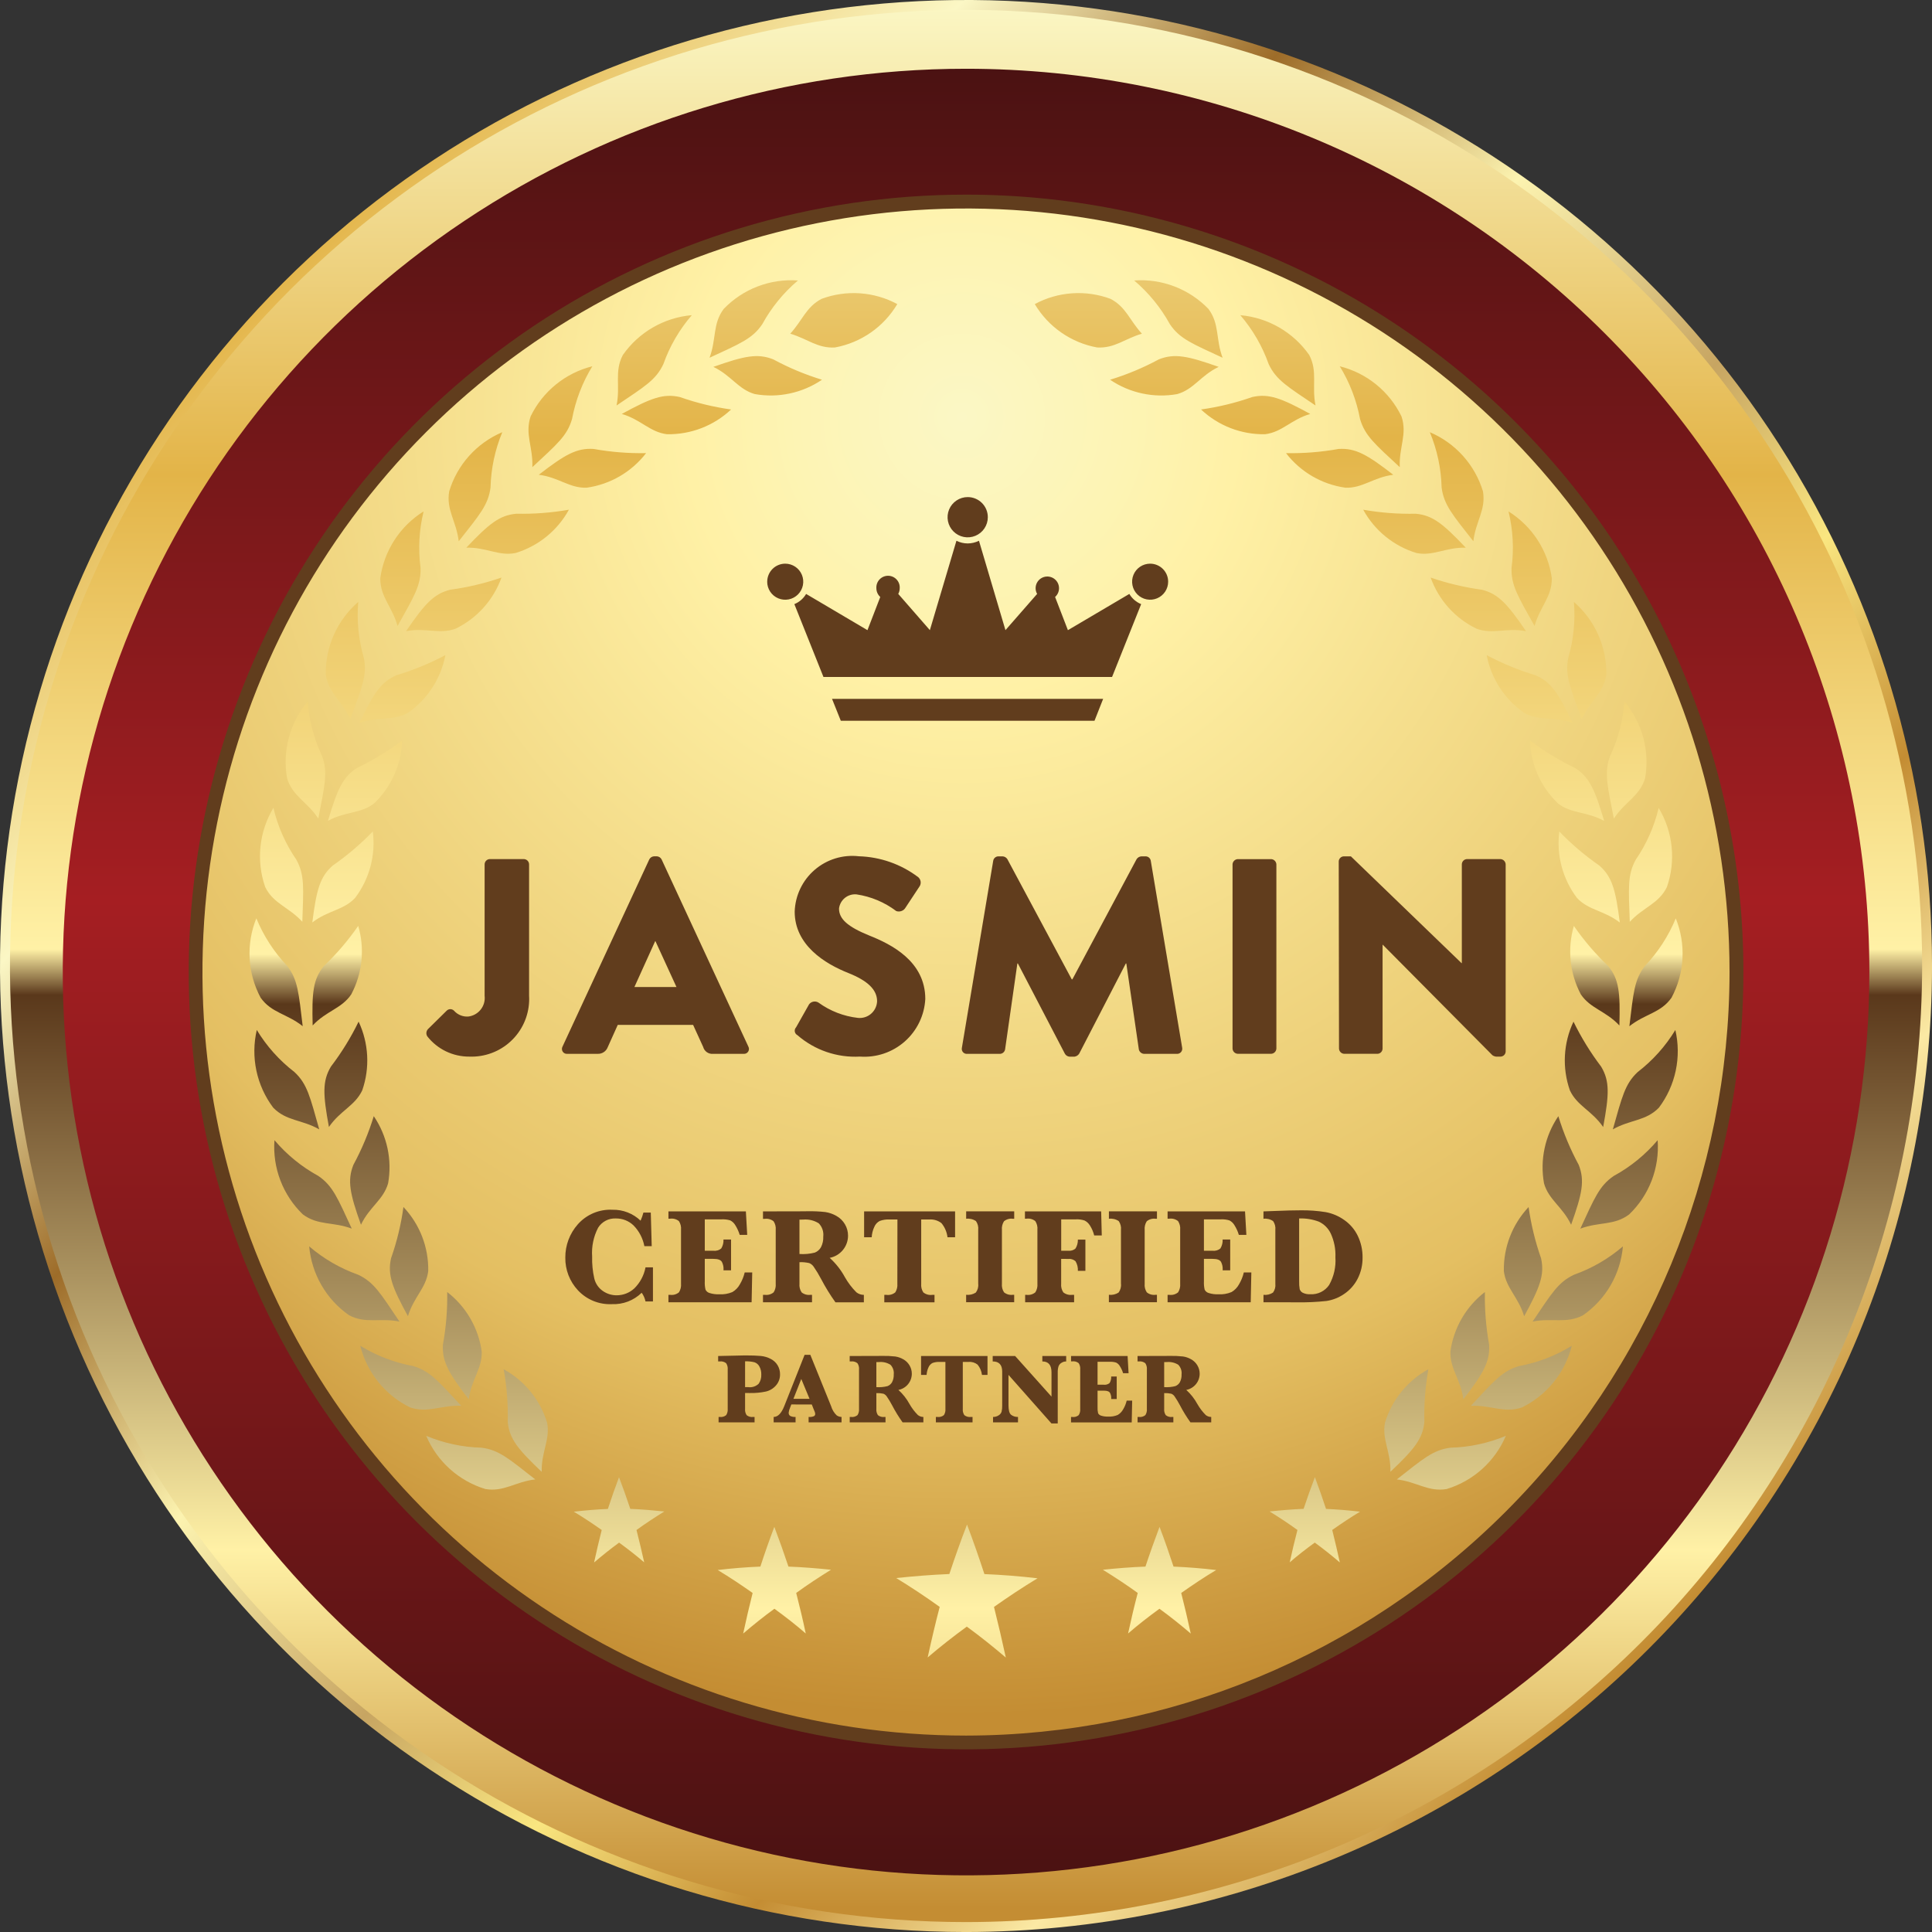 <svg width="216" height="216" viewBox="0 0 216 216" fill="none" xmlns="http://www.w3.org/2000/svg">
<rect x="0" y="0" width="216" height="216" fill="#333333" stroke="none"/>
<g clip-path="url(#clip0_1829_10397)">
<path d="M108.001 216.002C86.641 216.002 65.76 209.667 47.999 197.8C30.238 185.933 16.395 169.065 8.221 149.331C0.047 129.596 -2.092 107.881 2.075 86.93C6.243 65.98 16.529 46.736 31.633 31.632C46.737 16.528 65.981 6.241 86.931 2.074C107.882 -2.093 129.597 0.046 149.332 8.22C169.066 16.394 185.934 30.237 197.801 47.998C209.669 65.759 216.003 86.64 216.003 108C215.969 136.634 204.579 164.084 184.332 184.331C164.085 204.578 136.635 215.968 108.001 216.002Z" fill="url(#paint0_linear_1829_10397)"/>
<path d="M108.001 214.891C86.86 214.89 66.194 208.62 48.616 196.874C31.039 185.128 17.339 168.433 9.249 148.901C1.16 129.369 -0.956 107.877 3.169 87.142C7.294 66.407 17.475 47.362 32.424 32.413C47.373 17.465 66.42 7.285 87.155 3.161C107.89 -0.963 129.382 1.154 148.914 9.245C168.445 17.336 185.139 31.037 196.884 48.615C208.629 66.194 214.898 86.86 214.897 108.001C214.865 136.341 203.592 163.511 183.552 183.55C163.512 203.589 136.341 214.86 108.001 214.891Z" fill="url(#paint1_linear_1829_10397)"/>
<path d="M208.997 108.677C208.997 128.65 203.074 148.176 191.977 164.783C180.881 181.391 165.109 194.336 146.655 201.98C128.202 209.624 107.897 211.624 88.306 207.728C68.716 203.832 50.722 194.214 36.598 180.091C22.474 165.967 12.855 147.973 8.957 128.383C5.06 108.794 7.059 88.488 14.702 70.034C22.345 51.581 35.288 35.807 51.895 24.71C68.502 13.612 88.027 7.688 108.001 7.687C134.786 7.687 160.474 18.326 179.414 37.265C198.354 56.205 208.995 81.892 208.997 108.677Z" fill="url(#paint2_linear_1829_10397)"/>
<path d="M194.916 108.676C194.915 125.864 189.817 142.666 180.266 156.957C170.716 171.249 157.143 182.387 141.263 188.964C125.382 195.541 107.908 197.262 91.05 193.908C74.192 190.554 58.707 182.277 46.553 170.123C34.399 157.969 26.122 142.484 22.769 125.626C19.415 108.767 21.136 91.293 27.713 75.413C34.29 59.533 45.429 45.96 59.72 36.41C74.011 26.86 90.813 21.762 108.002 21.761C119.416 21.76 130.718 24.008 141.263 28.375C151.809 32.743 161.391 39.145 169.461 47.216C177.532 55.287 183.934 64.869 188.302 75.414C192.669 85.959 194.917 97.262 194.916 108.676Z" fill="#613D1D"/>
<path d="M108.001 194.041C91.118 194.042 74.613 189.035 60.574 179.655C46.536 170.276 35.594 156.943 29.133 141.345C22.671 125.746 20.981 108.582 24.275 92.022C27.569 75.463 35.699 60.252 47.638 48.314C59.576 36.375 74.787 28.245 91.347 24.951C107.906 21.657 125.07 23.348 140.669 29.81C156.267 36.271 169.599 47.213 178.979 61.252C188.359 75.29 193.365 91.795 193.365 108.679C193.339 131.311 184.336 153.008 168.333 169.011C152.33 185.014 130.633 194.015 108.001 194.041Z" fill="url(#paint3_radial_1829_10397)"/>
<path d="M61.166 159.049C61.535 160.933 60.507 162.317 60.562 164.551C57.891 162.014 56.946 160.861 56.767 158.971C56.812 157 56.66 155.03 56.313 153.089C58.648 154.364 60.39 156.504 61.166 159.049ZM54.264 166.475C56.334 166.827 57.61 165.657 59.844 165.4C56.886 163.086 55.784 162.094 53.827 161.853C51.705 161.796 49.611 161.347 47.653 160.527C48.253 161.942 49.156 163.208 50.298 164.235C51.44 165.263 52.794 166.027 54.264 166.475ZM49.998 144.451C50.033 146.42 49.873 148.389 49.519 150.327C49.408 152.223 50.157 153.522 52.409 156.447C52.694 154.228 53.923 153.027 53.856 151.102C53.489 148.465 52.104 146.078 49.998 144.451ZM45.876 157.36C47.876 158.029 49.31 157.069 51.566 157.167C49 154.423 48.069 153.268 46.175 152.725C44.087 152.34 42.088 151.571 40.279 150.458C40.65 151.948 41.344 153.339 42.311 154.531C43.278 155.724 44.495 156.691 45.876 157.362V157.36ZM45.106 134.946C44.839 136.898 44.374 138.818 43.72 140.676C43.307 142.532 43.842 143.923 45.61 147.156C46.24 145.014 47.644 144.019 47.877 142.109C47.927 139.451 46.932 136.879 45.106 134.946ZM39.02 147.044C40.887 148.034 42.453 147.306 44.663 147.754C42.562 144.64 41.824 143.344 40.031 142.512C38.031 141.801 36.18 140.728 34.568 139.348C34.704 140.877 35.173 142.359 35.942 143.689C36.711 145.018 37.761 146.164 39.02 147.044ZM41.789 124.789C41.211 126.674 40.448 128.496 39.51 130.23C38.808 131.995 39.119 133.461 40.356 136.926C41.315 134.915 42.859 134.151 43.391 132.299C43.857 129.682 43.282 126.987 41.789 124.789ZM33.862 135.774C35.555 137.034 37.216 136.575 39.328 137.361C37.745 133.956 37.216 132.573 35.579 131.465C33.717 130.446 32.058 129.093 30.685 127.474C30.573 129.005 30.8 130.543 31.349 131.977C31.898 133.412 32.756 134.708 33.862 135.774ZM40.093 114.22C39.23 115.995 38.192 117.679 36.996 119.248C36.027 120.875 36.107 122.37 36.774 125.999C38.041 124.152 39.681 123.641 40.5 121.901C41.372 119.386 41.226 116.629 40.093 114.22ZM30.547 123.84C32.016 125.352 33.74 125.151 35.691 126.263C34.666 122.657 34.367 121.197 32.915 119.852C31.235 118.559 29.809 116.966 28.709 115.153C28.362 116.648 28.347 118.2 28.665 119.701C28.982 121.202 29.625 122.615 30.547 123.84ZM40.05 103.514C38.928 105.136 37.643 106.639 36.216 108C35.002 109.463 34.859 110.96 34.956 114.647C36.486 113.012 38.196 112.767 39.271 111.168C40.518 108.816 40.798 106.07 40.05 103.514ZM29.138 111.541C30.353 113.26 32.084 113.326 33.842 114.73C33.392 111.012 33.307 109.522 32.092 107.97C30.63 106.43 29.466 104.633 28.659 102.668C28.083 104.092 27.827 105.625 27.91 107.158C27.993 108.692 28.413 110.188 29.139 111.541H29.138ZM41.679 92.956C40.312 94.372 38.809 95.651 37.194 96.775C35.77 98.031 35.381 99.475 34.917 103.132C36.676 101.768 38.4 101.787 39.711 100.377C41.311 98.255 42.019 95.592 41.681 92.956H41.679ZM29.646 99.166C30.578 101.056 32.278 101.394 33.8 103.053C33.923 99.304 34.085 97.82 33.122 96.096C31.919 94.346 31.053 92.387 30.567 90.32C29.775 91.638 29.282 93.113 29.123 94.642C28.964 96.171 29.143 97.716 29.648 99.168L29.646 99.166ZM44.959 82.785C43.387 83.969 41.702 84.994 39.928 85.846C38.322 86.869 37.714 88.236 36.664 91.772C38.627 90.697 40.329 90.994 41.843 89.805C43.758 87.96 44.877 85.442 44.961 82.784L44.959 82.785ZM32.095 87.016C32.714 89.031 34.341 89.626 35.584 91.506C36.298 87.826 36.685 86.388 36.014 84.535C35.105 82.617 34.557 80.548 34.4 78.432C33.411 79.607 32.691 80.986 32.294 82.469C31.896 83.953 31.828 85.506 32.097 87.019L32.095 87.016ZM49.79 73.245C48.05 74.168 46.225 74.919 44.34 75.488C42.592 76.241 41.78 77.496 40.193 80.82C42.295 80.067 43.93 80.628 45.61 79.696C47.796 78.178 49.298 75.862 49.792 73.246L49.79 73.245ZM36.42 75.412C36.724 77.499 38.229 78.347 39.166 80.4C40.455 76.869 41.065 75.515 40.684 73.578C40.086 71.543 39.871 69.413 40.05 67.299C38.889 68.303 37.962 69.551 37.335 70.953C36.708 72.355 36.396 73.877 36.422 75.412L36.42 75.412ZM56.065 64.573C54.201 65.214 52.278 65.67 50.325 65.934C48.477 66.404 47.486 67.523 45.398 70.562C47.593 70.145 49.117 70.949 50.929 70.292C53.325 69.133 55.169 67.079 56.065 64.573ZM42.516 64.636C42.492 66.739 43.849 67.817 44.447 69.984C46.276 66.704 47.079 65.46 47.016 63.485C46.738 61.379 46.854 59.24 47.358 57.177C46.054 57.99 44.945 59.079 44.108 60.368C43.271 61.657 42.728 63.114 42.516 64.636ZM63.605 56.986C61.663 57.325 59.693 57.476 57.722 57.436C55.832 57.61 54.669 58.561 52.135 61.231C54.37 61.169 55.747 62.2 57.635 61.829C60.182 61.057 62.325 59.319 63.605 56.986ZM50.22 54.935C49.86 57.014 51.03 58.282 51.285 60.515C53.605 57.565 54.594 56.457 54.842 54.495C54.897 52.373 55.343 50.28 56.156 48.319C54.742 48.919 53.477 49.822 52.451 50.965C51.425 52.109 50.663 53.464 50.22 54.935ZM72.237 50.661C70.266 50.697 68.297 50.54 66.357 50.192C64.46 50.075 63.159 50.822 60.237 53.079C62.457 53.356 63.665 54.593 65.586 54.526C68.222 54.158 70.609 52.77 72.233 50.661H72.237ZM59.325 46.55C58.654 48.546 59.61 49.98 59.517 52.229C62.258 49.676 63.412 48.733 63.956 46.84C64.347 44.755 65.115 42.758 66.224 40.949C64.734 41.322 63.344 42.016 62.153 42.984C60.961 43.952 59.995 45.169 59.325 46.55ZM81.735 45.781C79.784 45.509 77.866 45.043 76.007 44.389C74.149 43.969 72.758 44.513 69.517 46.279C71.668 46.909 72.659 48.316 74.569 48.546C77.228 48.596 79.801 47.603 81.738 45.781H81.735ZM69.635 39.689C68.656 41.552 69.38 43.123 68.933 45.331C72.047 43.227 73.335 42.492 74.167 40.703C74.878 38.699 75.956 36.845 77.345 35.236C75.812 35.369 74.328 35.837 72.996 36.607C71.664 37.376 70.517 38.428 69.635 39.689ZM91.898 42.454C90.014 41.879 88.192 41.117 86.459 40.18C84.691 39.48 83.229 39.79 79.753 41.017C81.77 41.978 82.534 43.529 84.385 44.057C87.002 44.524 89.699 43.949 91.898 42.455V42.454ZM80.911 34.538C79.651 36.223 80.111 37.885 79.328 39.997C82.732 38.414 84.117 37.885 85.224 36.244C86.242 34.384 87.594 32.728 89.212 31.358C87.679 31.246 86.141 31.473 84.707 32.023C83.272 32.572 81.976 33.431 80.911 34.538ZM100.32 33.998C99.032 33.304 97.611 32.893 96.15 32.792C94.691 32.691 93.226 32.902 91.854 33.412C90.123 34.316 89.7 35.842 88.349 37.307C90.26 37.865 91.404 38.967 93.355 38.847C94.794 38.582 96.16 38.012 97.361 37.176C98.562 36.34 99.57 35.256 100.318 33.998H100.32Z" fill="url(#paint4_linear_1829_10397)"/>
<path d="M159.696 153.085C159.348 155.026 159.198 156.997 159.246 158.968C159.066 160.858 158.124 162.015 155.449 164.548C155.51 162.313 154.476 160.93 154.846 159.045C155.621 156.501 157.362 154.361 159.696 153.085ZM168.356 160.528C166.395 161.347 164.3 161.797 162.175 161.854C160.225 162.094 159.115 163.087 156.164 165.401C158.394 165.657 159.674 166.827 161.744 166.475C163.213 166.026 164.567 165.261 165.709 164.234C166.851 163.207 167.755 161.942 168.356 160.528ZM162.158 151.101C162.087 153.022 163.317 154.228 163.605 156.447C165.855 153.524 166.6 152.226 166.485 150.327C166.137 148.388 165.978 146.42 166.013 144.45C163.905 146.076 162.521 148.465 162.158 151.101ZM175.727 150.461C173.921 151.574 171.925 152.343 169.839 152.728C167.949 153.268 167.007 154.425 164.444 157.169C166.694 157.071 168.134 158.031 170.132 157.363C171.512 156.691 172.729 155.725 173.695 154.533C174.662 153.34 175.355 151.95 175.727 150.461ZM168.132 142.112C168.367 144.022 169.766 145.017 170.402 147.159C172.163 143.924 172.706 142.532 172.292 140.679C171.641 138.82 171.174 136.901 170.898 134.95C169.076 136.884 168.083 139.454 168.132 142.111V142.112ZM181.443 139.348C179.833 140.73 177.983 141.802 175.985 142.513C174.192 143.348 173.45 144.641 171.345 147.754C173.558 147.304 175.125 148.032 176.988 147.045C178.25 146.167 179.303 145.023 180.073 143.693C180.843 142.363 181.31 140.879 181.443 139.348ZM172.622 132.301C173.15 134.153 174.7 134.917 175.653 136.928C176.888 133.463 177.198 131.998 176.502 130.233C175.565 128.499 174.802 126.677 174.224 124.792C172.728 126.989 172.153 129.685 172.622 132.301ZM185.326 127.477C183.953 129.098 182.292 130.452 180.427 131.469C178.794 132.576 178.263 133.96 176.681 137.365C178.794 136.579 180.455 137.04 182.139 135.777C183.248 134.713 184.109 133.417 184.66 131.982C185.211 130.546 185.438 129.007 185.326 127.474V127.477ZM175.516 121.906C176.326 123.647 177.968 124.156 179.236 126.004C179.907 122.373 179.981 120.878 179.012 119.254C177.819 117.682 176.783 115.998 175.918 114.225C174.781 116.632 174.636 119.39 175.514 121.903L175.516 121.906ZM187.306 115.156C186.205 116.969 184.778 118.562 183.096 119.855C181.656 121.199 181.344 122.659 180.316 126.266C182.275 125.153 183.99 125.355 185.466 123.843C186.389 122.616 187.032 121.202 187.349 119.701C187.667 118.199 187.652 116.646 187.304 115.15L187.306 115.156ZM176.739 111.171C177.819 112.769 179.522 113.015 181.051 114.649C181.153 110.959 181.005 109.465 179.796 108.003C178.367 106.644 177.081 105.142 175.959 103.521C175.215 106.073 175.494 108.815 176.737 111.165L176.739 111.171ZM187.352 102.675C186.545 104.638 185.382 106.435 183.921 107.976C182.701 109.528 182.62 111.018 182.166 114.736C183.932 113.332 185.663 113.266 186.875 111.547C187.601 110.193 188.019 108.695 188.102 107.161C188.184 105.627 187.927 104.093 187.35 102.669L187.352 102.675ZM176.3 100.383C177.614 101.793 179.33 101.774 181.096 103.138C180.63 99.485 180.243 98.037 178.82 96.781C177.202 95.658 175.699 94.379 174.331 92.962C173.995 95.596 174.701 98.256 176.298 100.378L176.3 100.383ZM185.439 90.329C184.951 92.395 184.086 94.353 182.886 96.104C181.927 97.829 182.085 99.313 182.211 103.062C183.736 101.403 185.434 101.064 186.362 99.174C186.867 97.722 187.046 96.175 186.886 94.646C186.726 93.116 186.231 91.641 185.437 90.324L185.439 90.329ZM174.17 89.811C175.683 91.001 177.386 90.703 179.347 91.778C178.296 88.242 177.691 86.875 176.082 85.852C174.309 85 172.625 83.975 171.054 82.791C171.133 85.447 172.251 87.965 174.168 89.805L174.17 89.811ZM181.614 78.442C181.453 80.558 180.906 82.626 179.998 84.545C179.327 86.398 179.712 87.835 180.429 91.515C181.667 89.639 183.294 89.041 183.921 87.025C184.188 85.512 184.12 83.958 183.721 82.474C183.322 80.99 182.602 79.612 181.612 78.436L181.614 78.442ZM170.4 79.702C172.082 80.634 173.715 80.073 175.813 80.826C174.233 77.502 173.415 76.248 171.666 75.494C169.781 74.924 167.955 74.173 166.215 73.251C166.713 75.864 168.215 78.178 170.398 79.697L170.4 79.702ZM175.967 67.304C176.141 69.419 175.924 71.548 175.327 73.584C174.948 75.521 175.558 76.875 176.844 80.406C177.78 78.353 179.288 77.505 179.589 75.418C179.614 73.882 179.303 72.359 178.677 70.957C178.051 69.554 177.125 68.306 175.965 67.3L175.967 67.304ZM165.086 70.294C166.893 70.954 168.416 70.15 170.614 70.564C168.53 67.525 167.533 66.406 165.687 65.936C163.734 65.671 161.813 65.215 159.949 64.574C160.842 67.081 162.687 69.135 165.084 70.29L165.086 70.294ZM168.655 57.182C169.157 59.246 169.273 61.384 168.995 63.49C168.928 65.47 169.74 66.709 171.568 69.989C172.165 67.823 173.52 66.744 173.495 64.641C173.284 63.118 172.74 61.661 171.904 60.371C171.067 59.082 169.957 57.992 168.653 57.178L168.655 57.182ZM158.369 61.83C160.259 62.201 161.643 61.17 163.876 61.233C161.334 58.562 160.186 57.612 158.289 57.437C156.319 57.477 154.35 57.327 152.409 56.987C153.686 59.318 155.826 61.057 158.369 61.83ZM159.856 48.317C160.673 50.277 161.12 52.37 161.174 54.492C161.423 56.455 162.41 57.563 164.723 60.513C164.979 58.281 166.15 57.012 165.797 54.932C165.351 53.463 164.588 52.108 163.561 50.966C162.535 49.823 161.27 48.92 159.856 48.319V48.317ZM150.427 54.528C152.35 54.595 153.556 53.358 155.771 53.08C152.853 50.824 151.555 50.077 149.658 50.194C147.718 50.541 145.748 50.699 143.778 50.663C145.403 52.771 147.791 54.159 150.427 54.527V54.528ZM149.787 40.95C150.896 42.758 151.664 44.755 152.054 46.84C152.602 48.73 153.752 49.676 156.496 52.229C156.398 49.979 157.357 48.546 156.686 46.55C156.016 45.169 155.05 43.951 153.858 42.984C152.667 42.016 151.277 41.322 149.787 40.95ZM141.438 48.546C143.35 48.316 144.341 46.906 146.485 46.279C143.252 44.513 141.852 43.969 140 44.389C138.143 45.042 136.225 45.508 134.276 45.78C136.21 47.602 138.781 48.595 141.438 48.547V48.546ZM138.669 35.237C140.053 36.848 141.128 38.701 141.838 40.703C142.675 42.493 143.962 43.228 147.076 45.332C146.632 43.123 147.346 41.552 146.374 39.69C145.493 38.43 144.346 37.379 143.015 36.61C141.684 35.84 140.2 35.372 138.669 35.238V35.237ZM131.625 44.057C133.476 43.529 134.235 41.978 136.251 41.017C132.779 39.79 131.317 39.48 129.556 40.179C127.821 41.117 125.996 41.879 124.109 42.454C126.309 43.949 129.006 44.525 131.625 44.059V44.057ZM126.8 31.357C128.418 32.728 129.772 34.384 130.793 36.243C131.894 37.884 133.283 38.413 136.689 39.996C135.899 37.884 136.367 36.222 135.105 34.537C134.038 33.431 132.742 32.574 131.306 32.024C129.871 31.475 128.333 31.248 126.8 31.358V31.357ZM122.66 38.846C124.61 38.965 125.754 37.864 127.667 37.306C126.309 35.842 125.895 34.315 124.157 33.411C122.785 32.901 121.32 32.69 119.859 32.791C118.399 32.892 116.977 33.303 115.689 33.997C116.437 35.256 117.446 36.34 118.648 37.176C119.85 38.013 121.217 38.583 122.657 38.847L122.66 38.846Z" fill="url(#paint5_linear_1829_10397)"/>
<path d="M106.139 175.978C104.153 176.059 102.171 176.22 100.199 176.428C101.889 177.463 103.504 178.534 105.059 179.653C104.57 181.525 104.126 183.423 103.713 185.306C105.112 184.108 106.57 182.966 108.091 181.857C109.608 182.962 111.061 184.132 112.453 185.317C112.045 183.439 111.604 181.552 111.129 179.656C112.688 178.556 114.312 177.473 115.997 176.455C114.024 176.223 112.044 176.066 110.057 175.984C109.454 174.136 108.804 172.273 108.113 170.445C107.406 172.289 106.755 174.117 106.139 175.978ZM128.062 175.146C126.476 175.206 124.884 175.337 123.301 175.498C124.651 176.338 125.948 177.184 127.199 178.093C126.808 179.59 126.447 181.116 126.119 182.629C127.233 181.661 128.408 180.749 129.629 179.86C130.846 180.745 132.016 181.683 133.129 182.635C132.799 181.121 132.447 179.609 132.061 178.095C133.316 177.214 134.617 176.338 135.972 175.53C134.387 175.342 132.797 175.214 131.202 175.146C130.715 173.662 130.197 172.176 129.638 170.704C129.087 172.186 128.556 173.651 128.062 175.146ZM145.745 168.691C144.478 168.74 143.203 168.851 141.941 168.983C143.021 169.649 144.06 170.327 145.055 171.053C144.745 172.245 144.454 173.467 144.192 174.671C145.081 173.898 146.024 173.172 146.994 172.463C147.968 173.172 148.902 173.92 149.795 174.684C149.531 173.473 149.248 172.269 148.945 171.053C149.941 170.349 150.983 169.653 152.055 169.006C150.8 168.859 149.528 168.75 148.251 168.698C147.863 167.519 147.451 166.324 147.007 165.149C146.559 166.331 146.14 167.498 145.745 168.691ZM86.571 170.704C86.016 172.172 85.491 173.662 85.01 175.146C83.415 175.212 81.825 175.34 80.24 175.53C81.59 176.34 82.894 177.214 84.145 178.095C83.762 179.609 83.415 181.121 83.087 182.635C84.198 181.683 85.365 180.745 86.581 179.86C87.803 180.749 88.975 181.66 90.086 182.629C89.765 181.116 89.401 179.59 89.017 178.093C90.261 177.184 91.561 176.338 92.908 175.498C91.327 175.337 89.737 175.206 88.149 175.146C87.653 173.651 87.13 172.186 86.571 170.704ZM69.206 165.151C68.761 166.327 68.349 167.522 67.961 168.701C66.688 168.752 65.412 168.862 64.153 169.009C65.233 169.656 66.274 170.352 67.272 171.055C66.965 172.272 66.681 173.475 66.419 174.687C67.314 173.923 68.248 173.175 69.218 172.466C70.189 173.175 71.129 173.906 72.022 174.673C71.752 173.47 71.47 172.248 71.161 171.055C72.157 170.335 73.192 169.653 74.273 168.985C73.013 168.854 71.738 168.742 70.468 168.694C70.073 167.498 69.65 166.331 69.206 165.151Z" fill="url(#paint6_linear_1829_10397)"/>
<path d="M47.822 115.081L49.937 112.998C50.043 112.89 50.187 112.828 50.339 112.825C50.491 112.823 50.637 112.881 50.746 112.986L50.759 112.998C50.956 113.219 51.2 113.394 51.474 113.507C51.748 113.62 52.044 113.67 52.34 113.652C52.891 113.59 53.394 113.311 53.739 112.878C54.085 112.445 54.244 111.892 54.182 111.342L54.181 111.289V96.638C54.181 96.482 54.243 96.332 54.354 96.222C54.464 96.111 54.613 96.048 54.77 96.047H58.55C58.628 96.046 58.705 96.06 58.778 96.09C58.85 96.118 58.916 96.162 58.972 96.216C59.028 96.271 59.073 96.336 59.104 96.407C59.134 96.479 59.151 96.556 59.152 96.635V111.318C59.251 113.023 58.669 114.698 57.534 115.974C56.399 117.251 54.803 118.024 53.098 118.123C52.89 118.135 52.681 118.138 52.474 118.13C51.568 118.137 50.673 117.935 49.857 117.542C49.042 117.148 48.327 116.573 47.769 115.86C47.695 115.741 47.661 115.601 47.671 115.461C47.681 115.321 47.735 115.188 47.826 115.081H47.822ZM62.89 117.011L72.593 96.078C72.644 95.98 72.72 95.896 72.813 95.836C72.907 95.776 73.014 95.742 73.125 95.736H73.433C73.544 95.742 73.652 95.776 73.745 95.836C73.838 95.896 73.914 95.98 73.965 96.078L83.668 117.011C83.716 117.098 83.739 117.197 83.735 117.296C83.731 117.396 83.7 117.492 83.645 117.576C83.591 117.659 83.514 117.726 83.425 117.769C83.335 117.812 83.235 117.83 83.136 117.821H79.705C79.461 117.84 79.218 117.772 79.019 117.63C78.819 117.488 78.676 117.281 78.614 117.044L77.491 114.585H69.065L67.946 117.074C67.861 117.3 67.707 117.494 67.506 117.628C67.305 117.761 67.067 117.829 66.826 117.82H63.423C63.324 117.83 63.224 117.812 63.134 117.769C63.044 117.726 62.967 117.659 62.913 117.576C62.858 117.492 62.827 117.396 62.823 117.296C62.819 117.196 62.842 117.097 62.89 117.01V117.011ZM75.631 110.351L73.278 105.221H73.25L70.927 110.351H75.631ZM89.001 114.86L90.458 112.279C90.578 112.123 90.753 112.017 90.947 111.983C91.141 111.948 91.341 111.987 91.508 112.092C92.806 113.033 94.325 113.622 95.918 113.802C96.431 113.855 96.944 113.702 97.344 113.376C97.744 113.05 97.998 112.579 98.051 112.066L98.06 111.935C98.06 110.629 96.968 109.634 94.868 108.793C92.194 107.736 88.847 105.653 88.847 101.92C88.876 101.031 89.089 100.157 89.472 99.354C89.856 98.551 90.401 97.836 91.075 97.255C91.749 96.673 92.536 96.237 93.386 95.975C94.237 95.713 95.132 95.63 96.016 95.732C98.417 95.8 100.737 96.616 102.653 98.065C102.794 98.184 102.889 98.349 102.922 98.53C102.954 98.712 102.923 98.899 102.833 99.06L101.251 101.455C101.152 101.635 100.992 101.774 100.8 101.848C100.608 101.922 100.396 101.926 100.201 101.858C98.901 100.875 97.376 100.233 95.763 99.993C95.294 99.949 94.826 100.09 94.46 100.386C94.094 100.683 93.858 101.111 93.803 101.578C93.803 102.73 94.741 103.601 97.192 104.596C99.614 105.559 103.449 107.456 103.449 111.687C103.401 112.593 103.173 113.48 102.778 114.297C102.383 115.114 101.829 115.843 101.149 116.443C100.468 117.043 99.674 117.501 98.815 117.79C97.955 118.079 97.046 118.194 96.141 118.128C93.59 118.268 91.084 117.41 89.154 115.734C89.089 115.7 89.031 115.654 88.983 115.597C88.936 115.541 88.9 115.476 88.878 115.406C88.855 115.336 88.847 115.262 88.853 115.189C88.86 115.115 88.88 115.044 88.914 114.979L89 114.857L89.001 114.86ZM111.042 96.238C111.063 96.103 111.13 95.98 111.233 95.889C111.335 95.798 111.465 95.746 111.602 95.741H112.091C112.198 95.747 112.302 95.778 112.394 95.832C112.487 95.886 112.565 95.961 112.623 96.051L119.823 109.492H119.893L127.076 96.051C127.135 95.963 127.213 95.888 127.305 95.834C127.398 95.781 127.501 95.749 127.607 95.741H128.111C128.246 95.749 128.373 95.802 128.473 95.893C128.572 95.983 128.637 96.105 128.658 96.238L132.168 117.138C132.182 117.212 132.182 117.288 132.167 117.363C132.152 117.437 132.122 117.507 132.08 117.57C132.038 117.632 131.984 117.686 131.92 117.728C131.857 117.77 131.787 117.798 131.712 117.813C131.669 117.821 131.624 117.824 131.58 117.823H127.912C127.773 117.816 127.639 117.764 127.533 117.674C127.427 117.585 127.353 117.462 127.324 117.326L125.924 107.716H125.868L120.658 117.796C120.6 117.888 120.522 117.966 120.43 118.025C120.338 118.084 120.235 118.122 120.127 118.137H119.567C119.459 118.127 119.355 118.091 119.265 118.032C119.174 117.972 119.1 117.891 119.049 117.796L113.799 107.716H113.743L112.37 117.326C112.346 117.464 112.273 117.59 112.166 117.68C112.059 117.771 111.923 117.822 111.783 117.823H108.128C108.041 117.83 107.953 117.816 107.871 117.782C107.79 117.749 107.718 117.697 107.66 117.63C107.603 117.563 107.562 117.484 107.541 117.398C107.521 117.313 107.52 117.223 107.541 117.138L111.042 96.238ZM137.799 96.643C137.804 96.488 137.868 96.341 137.977 96.231C138.086 96.122 138.232 96.058 138.387 96.051H142.112C142.267 96.058 142.413 96.122 142.522 96.231C142.632 96.341 142.695 96.488 142.701 96.643V117.225C142.695 117.38 142.632 117.527 142.523 117.636C142.413 117.746 142.267 117.81 142.112 117.816H138.388C138.233 117.81 138.087 117.746 137.977 117.636C137.868 117.527 137.805 117.38 137.8 117.225V96.645L137.799 96.643ZM149.672 96.301C149.678 96.149 149.743 96.006 149.853 95.902C149.962 95.797 150.108 95.74 150.26 95.741H151.03L163.406 107.683H163.434V96.638C163.435 96.482 163.497 96.332 163.607 96.222C163.717 96.111 163.867 96.048 164.023 96.047H167.747C167.902 96.053 168.048 96.118 168.157 96.227C168.266 96.337 168.329 96.484 168.335 96.638V117.569C168.329 117.72 168.264 117.864 168.154 117.968C168.045 118.073 167.899 118.131 167.747 118.13H167.258C167.112 118.113 166.973 118.059 166.852 117.974L154.601 105.627H154.574V117.228C154.573 117.384 154.511 117.533 154.401 117.644C154.291 117.755 154.142 117.817 153.986 117.818H150.29C150.135 117.813 149.988 117.749 149.879 117.639C149.77 117.529 149.707 117.382 149.702 117.228L149.672 96.301Z" fill="#613D1D"/>
<path d="M73.001 141.691V145.505H72.168C72.097 145.154 71.952 144.822 71.742 144.532C71.301 144.961 70.777 145.296 70.202 145.515C69.627 145.734 69.013 145.833 68.398 145.806C67.694 145.837 66.992 145.715 66.339 145.448C65.687 145.182 65.1 144.777 64.618 144.262C63.689 143.269 63.181 141.955 63.203 140.595C63.194 139.226 63.693 137.902 64.603 136.878C65.085 136.334 65.684 135.905 66.355 135.623C67.026 135.342 67.752 135.215 68.478 135.252C69.056 135.239 69.631 135.34 70.17 135.55C70.709 135.759 71.201 136.073 71.618 136.472C71.748 136.179 71.854 135.877 71.935 135.567H72.759L72.863 139.321H72.041C71.875 138.449 71.456 137.645 70.837 137.009C70.306 136.497 69.595 136.215 68.857 136.225C68.464 136.205 68.072 136.29 67.723 136.472C67.374 136.654 67.079 136.926 66.87 137.26C66.355 138.255 66.124 139.373 66.202 140.491C66.18 141.313 66.261 142.135 66.443 142.937C66.576 143.502 66.914 143.998 67.391 144.329C67.844 144.647 68.385 144.818 68.939 144.816C69.673 144.818 70.38 144.542 70.919 144.044C71.566 143.405 72.002 142.584 72.169 141.691H73.001Z" fill="#613D1D"/>
<path d="M78.796 140.738V143.249C78.779 143.565 78.806 143.881 78.878 144.189C78.922 144.278 78.984 144.356 79.061 144.42C79.137 144.483 79.225 144.53 79.32 144.558C79.673 144.671 80.044 144.72 80.414 144.703C80.915 144.734 81.417 144.649 81.88 144.455C82.234 144.249 82.525 143.948 82.719 143.587C82.967 143.175 83.149 142.728 83.259 142.26H84.1L84.031 145.596H74.732V144.764H74.92C75.096 144.789 75.275 144.777 75.445 144.728C75.616 144.679 75.774 144.595 75.91 144.481C76.09 144.194 76.17 143.856 76.139 143.519V137.489C76.172 137.149 76.088 136.807 75.902 136.52C75.766 136.411 75.609 136.331 75.441 136.285C75.273 136.238 75.097 136.226 74.924 136.25H74.732V135.432H83.39L83.54 138.064H82.701C82.585 137.676 82.416 137.306 82.198 136.964C82.066 136.74 81.872 136.558 81.64 136.44C81.333 136.347 81.012 136.308 80.691 136.325H78.796V139.835H79.741C79.899 139.856 80.061 139.844 80.214 139.8C80.368 139.756 80.512 139.681 80.635 139.58C80.82 139.279 80.907 138.929 80.886 138.577H81.733V142.024H80.886L80.894 141.881C80.898 141.608 80.837 141.338 80.714 141.095C80.592 140.86 80.278 140.743 79.774 140.743L78.796 140.738Z" fill="#613D1D"/>
<path d="M89.381 141.112V143.519C89.347 143.861 89.432 144.203 89.622 144.489C89.758 144.599 89.916 144.68 90.084 144.727C90.253 144.774 90.43 144.787 90.603 144.764H90.784V145.596H85.303V144.764H85.507C85.682 144.789 85.861 144.776 86.032 144.727C86.202 144.679 86.361 144.595 86.497 144.482C86.677 144.195 86.757 143.857 86.726 143.519V137.507C86.76 137.166 86.675 136.824 86.486 136.538C86.349 136.43 86.191 136.35 86.022 136.303C85.854 136.257 85.677 136.245 85.504 136.268H85.303V135.435L89.381 135.427L90.295 135.419C90.956 135.406 91.618 135.436 92.275 135.509C92.709 135.576 93.127 135.721 93.508 135.94C93.905 136.16 94.235 136.482 94.465 136.874C94.694 137.259 94.814 137.699 94.812 138.147C94.812 138.735 94.607 139.305 94.232 139.758C93.857 140.211 93.336 140.52 92.758 140.63C93.445 141.247 94.02 141.978 94.46 142.79C94.81 143.407 95.242 143.976 95.743 144.479C95.981 144.667 96.277 144.769 96.581 144.769V145.6H93.403C92.806 144.764 92.267 143.888 91.791 142.977C91.542 142.502 91.264 142.044 90.959 141.604C90.837 141.429 90.666 141.293 90.469 141.212C90.112 141.133 89.746 141.1 89.381 141.112ZM89.381 140.198C89.956 140.238 90.533 140.186 91.091 140.045C91.388 139.931 91.634 139.716 91.787 139.438C91.975 139.071 92.062 138.661 92.042 138.249C92.073 137.98 92.044 137.707 91.956 137.451C91.869 137.194 91.725 136.961 91.536 136.767C91.017 136.441 90.405 136.295 89.794 136.351L89.381 136.358V140.198Z" fill="#613D1D"/>
<path d="M100.334 136.338H99.48C99.097 136.317 98.715 136.373 98.355 136.504C98.084 136.646 97.871 136.877 97.752 137.159C97.579 137.526 97.478 137.924 97.456 138.329H96.609V135.435H106.78V138.329H105.932C105.863 137.749 105.628 137.2 105.256 136.749C104.862 136.444 104.367 136.298 103.87 136.342H102.992V143.523C102.959 143.863 103.042 144.205 103.228 144.492C103.366 144.602 103.525 144.684 103.695 144.731C103.865 144.778 104.043 144.791 104.218 144.768H104.48V145.599H98.866V144.768H99.106C99.282 144.792 99.46 144.779 99.631 144.731C99.801 144.682 99.96 144.598 100.096 144.485C100.275 144.198 100.356 143.86 100.325 143.523L100.334 136.338Z" fill="#613D1D"/>
<path d="M108.018 136.261V135.427H113.39V136.261H113.235C113.059 136.235 112.88 136.247 112.71 136.296C112.539 136.344 112.381 136.428 112.245 136.542C112.065 136.829 111.985 137.167 112.016 137.504V143.516C111.982 143.856 112.065 144.198 112.252 144.485C112.388 144.595 112.545 144.676 112.713 144.724C112.881 144.771 113.058 144.784 113.231 144.76H113.387V145.592H108.015V144.76C108.392 144.804 108.773 144.717 109.095 144.513C109.31 144.228 109.407 143.871 109.365 143.516V137.504C109.404 137.156 109.315 136.806 109.113 136.519C108.792 136.302 108.403 136.21 108.018 136.261Z" fill="#613D1D"/>
<path d="M118.639 140.745V143.519C118.605 143.86 118.69 144.203 118.879 144.489C119.018 144.599 119.178 144.68 119.35 144.728C119.521 144.775 119.7 144.787 119.876 144.764H120.087V145.596H114.613V144.764H114.764C114.94 144.789 115.119 144.777 115.29 144.728C115.46 144.68 115.619 144.596 115.754 144.481C115.934 144.195 116.015 143.856 115.984 143.519V137.489C116.017 137.149 115.933 136.807 115.747 136.52C115.611 136.411 115.454 136.331 115.286 136.285C115.118 136.238 114.942 136.226 114.769 136.25H114.589V135.432H123.111L123.18 138.124H122.332C122.235 137.727 122.072 137.349 121.852 137.005C121.708 136.765 121.497 136.573 121.245 136.451C120.936 136.352 120.611 136.309 120.286 136.325H118.644V139.835H119.446C119.588 139.851 119.731 139.837 119.867 139.795C120.003 139.753 120.129 139.684 120.237 139.591C120.425 139.292 120.519 138.944 120.507 138.592H121.348V142.084H120.507C120.53 141.707 120.438 141.333 120.245 141.009C120.135 140.91 120.005 140.836 119.864 140.792C119.724 140.747 119.575 140.733 119.428 140.75L118.639 140.745Z" fill="#613D1D"/>
<path d="M123.978 136.261V135.427H129.35V136.261H129.195C129.019 136.235 128.84 136.247 128.67 136.296C128.499 136.344 128.341 136.428 128.205 136.542C128.025 136.829 127.945 137.167 127.976 137.504V143.516C127.942 143.856 128.025 144.199 128.213 144.485C128.348 144.595 128.505 144.677 128.673 144.724C128.842 144.771 129.018 144.784 129.191 144.76H129.347V145.592H123.975V144.76C124.352 144.804 124.734 144.717 125.055 144.513C125.27 144.228 125.367 143.871 125.325 143.516V137.504C125.364 137.156 125.275 136.806 125.074 136.519C124.752 136.302 124.363 136.21 123.978 136.261Z" fill="#613D1D"/>
<path d="M134.601 140.738V143.249C134.584 143.565 134.612 143.881 134.683 144.189C134.728 144.278 134.79 144.356 134.866 144.42C134.942 144.483 135.031 144.53 135.126 144.558C135.479 144.671 135.849 144.72 136.22 144.703C136.721 144.734 137.222 144.649 137.686 144.455C138.04 144.249 138.33 143.948 138.525 143.587C138.771 143.175 138.951 142.727 139.06 142.26H139.902L139.832 145.596H130.538V144.764H130.726C130.902 144.789 131.08 144.777 131.251 144.728C131.422 144.679 131.58 144.595 131.716 144.481C131.895 144.194 131.976 143.856 131.945 143.519V137.489C131.978 137.149 131.894 136.807 131.708 136.52C131.572 136.411 131.415 136.331 131.246 136.285C131.078 136.238 130.902 136.226 130.73 136.25H130.538V135.432H139.196L139.345 138.064H138.506C138.391 137.676 138.222 137.306 138.003 136.964C137.871 136.74 137.678 136.558 137.445 136.44C137.138 136.347 136.817 136.308 136.497 136.325H134.601V139.835H135.546C135.705 139.856 135.866 139.844 136.02 139.8C136.174 139.756 136.317 139.681 136.441 139.58C136.625 139.279 136.713 138.929 136.692 138.577H137.538V142.024H136.692L136.699 141.881C136.704 141.608 136.642 141.338 136.519 141.095C136.398 140.86 136.084 140.743 135.58 140.743L134.601 140.738Z" fill="#613D1D"/>
<path d="M141.259 145.596V144.764C141.632 144.808 142.009 144.719 142.323 144.513C142.533 144.228 142.627 143.874 142.585 143.523V137.503C142.623 137.157 142.535 136.809 142.337 136.523C142.023 136.304 141.637 136.21 141.257 136.26V135.435L142.478 135.39C143.707 135.339 144.672 135.314 145.372 135.315C146.327 135.299 147.281 135.367 148.224 135.518C148.973 135.66 149.681 135.962 150.3 136.406C150.947 136.858 151.467 137.47 151.807 138.182C152.164 138.932 152.345 139.753 152.336 140.584C152.35 141.418 152.158 142.242 151.776 142.984C151.425 143.663 150.908 144.243 150.274 144.669C149.688 145.072 149.019 145.338 148.317 145.449C147.187 145.572 146.05 145.622 144.914 145.599L141.259 145.596ZM145.245 136.225V143.228C145.234 143.531 145.255 143.835 145.308 144.133C145.365 144.305 145.487 144.448 145.648 144.532C145.909 144.659 146.2 144.715 146.49 144.696C146.901 144.721 147.312 144.639 147.682 144.457C148.052 144.276 148.368 144.001 148.6 143.661C149.13 142.719 149.373 141.644 149.301 140.566C149.341 139.654 149.164 138.746 148.784 137.916C148.508 137.327 148.033 136.853 147.442 136.579C146.74 136.317 145.994 136.197 145.245 136.225Z" fill="#613D1D"/>
<path d="M108.181 78.136H123.332L122.366 80.583H94.003L93.023 78.136H108.181ZM108.189 55.575C107.744 55.575 107.309 55.707 106.939 55.954C106.569 56.202 106.281 56.553 106.11 56.964C105.94 57.375 105.895 57.828 105.982 58.264C106.069 58.7 106.283 59.101 106.598 59.416C106.913 59.731 107.314 59.945 107.75 60.032C108.187 60.119 108.639 60.074 109.05 59.904C109.461 59.734 109.813 59.445 110.06 59.075C110.307 58.705 110.439 58.27 110.439 57.825C110.44 57.53 110.382 57.237 110.27 56.964C110.157 56.691 109.992 56.443 109.783 56.234C109.574 56.025 109.326 55.859 109.053 55.746C108.781 55.633 108.488 55.575 108.193 55.575H108.189ZM128.578 63.019C128.18 63.021 127.791 63.14 127.46 63.363C127.13 63.585 126.873 63.9 126.722 64.269C126.571 64.637 126.532 65.042 126.611 65.433C126.689 65.823 126.882 66.181 127.164 66.462C127.447 66.743 127.806 66.934 128.196 67.011C128.587 67.088 128.992 67.048 129.36 66.895C129.727 66.742 130.042 66.484 130.263 66.152C130.483 65.821 130.601 65.431 130.601 65.033C130.601 64.768 130.549 64.506 130.448 64.261C130.346 64.016 130.197 63.794 130.01 63.607C129.822 63.42 129.599 63.272 129.354 63.171C129.109 63.07 128.847 63.018 128.582 63.019H128.578ZM85.772 65.033C85.772 65.432 85.89 65.822 86.111 66.154C86.333 66.486 86.647 66.744 87.016 66.897C87.384 67.05 87.79 67.09 88.181 67.013C88.572 66.935 88.931 66.743 89.213 66.461C89.496 66.179 89.688 65.82 89.766 65.429C89.844 65.038 89.804 64.632 89.651 64.264C89.499 63.895 89.24 63.581 88.909 63.359C88.577 63.137 88.187 63.019 87.788 63.019C87.255 63.02 86.743 63.233 86.366 63.61C85.989 63.988 85.777 64.5 85.776 65.033H85.772ZM126.259 66.403L119.393 70.453L117.961 66.742C118.125 66.597 118.249 66.413 118.323 66.208C118.397 66.002 118.419 65.781 118.385 65.565C118.352 65.349 118.266 65.145 118.133 64.971C118.001 64.797 117.827 64.659 117.628 64.569C117.428 64.48 117.21 64.442 116.992 64.458C116.774 64.475 116.564 64.546 116.38 64.664C116.196 64.783 116.046 64.946 115.941 65.138C115.836 65.33 115.782 65.545 115.782 65.763C115.781 65.987 115.84 66.206 115.953 66.4L112.411 70.45L109.45 60.459C109.057 60.652 108.627 60.753 108.19 60.757C107.753 60.755 107.322 60.653 106.93 60.459L103.96 70.45L100.426 66.4C100.533 66.204 100.589 65.986 100.589 65.763C100.601 65.585 100.576 65.406 100.515 65.238C100.455 65.069 100.361 64.915 100.238 64.785C100.116 64.654 99.968 64.55 99.804 64.479C99.64 64.408 99.463 64.371 99.284 64.371C99.106 64.371 98.929 64.408 98.764 64.479C98.6 64.55 98.453 64.654 98.33 64.785C98.208 64.915 98.114 65.069 98.053 65.238C97.993 65.406 97.968 65.585 97.979 65.763C97.979 65.948 98.018 66.13 98.093 66.299C98.168 66.468 98.278 66.619 98.415 66.742L96.983 70.453L90.126 66.403C89.824 66.917 89.362 67.317 88.81 67.542L92.064 75.687H124.33L127.583 67.542C127.029 67.318 126.565 66.918 126.262 66.403H126.259Z" fill="#613D1D"/>
<path d="M83.301 155.74V157.508C83.276 157.757 83.337 158.007 83.473 158.217C83.573 158.297 83.689 158.356 83.812 158.39C83.936 158.425 84.065 158.434 84.193 158.417H84.362V159.024H80.339V158.417H80.47C80.598 158.434 80.728 158.425 80.852 158.39C80.976 158.355 81.091 158.294 81.19 158.211C81.321 158.002 81.38 157.755 81.358 157.508V153.118C81.382 152.869 81.321 152.619 81.185 152.41C81.085 152.33 80.971 152.271 80.848 152.237C80.725 152.202 80.597 152.193 80.47 152.21H80.29V151.603L83.301 151.537C84.052 151.537 84.634 151.557 85.044 151.597C85.439 151.632 85.823 151.746 86.174 151.931C86.496 152.093 86.765 152.345 86.948 152.656C87.122 152.956 87.212 153.298 87.209 153.646C87.219 154.102 87.059 154.547 86.758 154.891C86.464 155.232 86.069 155.471 85.631 155.575C85.046 155.7 84.448 155.756 83.85 155.742L83.301 155.74ZM83.301 155.084H83.661C83.87 155.112 84.084 155.092 84.284 155.026C84.485 154.96 84.669 154.85 84.821 154.703C85.028 154.406 85.13 154.049 85.112 153.688C85.126 153.367 85.052 153.047 84.897 152.765C84.78 152.551 84.588 152.387 84.357 152.305C84.012 152.22 83.657 152.184 83.302 152.199L83.301 155.084Z" fill="#613D1D"/>
<path d="M88.471 157.02L88.329 157.388C88.249 157.561 88.197 157.745 88.175 157.935C88.168 158.008 88.18 158.082 88.212 158.148C88.244 158.214 88.293 158.27 88.355 158.31C88.54 158.394 88.743 158.431 88.946 158.416V159.024H86.496V158.416C86.963 158.416 87.356 158.019 87.674 157.223L89.956 151.471H90.596L92.922 157.218C93.037 157.609 93.252 157.963 93.546 158.244C93.707 158.351 93.894 158.411 94.086 158.416V159.024H90.403V158.416C90.614 158.44 90.827 158.407 91.022 158.321C91.06 158.293 91.09 158.256 91.111 158.214C91.132 158.171 91.143 158.124 91.142 158.077C91.133 157.957 91.1 157.839 91.043 157.732L90.972 157.563L90.759 157.023L88.471 157.02ZM88.706 156.39H90.506L89.584 154.171L88.706 156.39Z" fill="#613D1D"/>
<path d="M97.978 155.752V157.509C97.953 157.758 98.015 158.008 98.153 158.217C98.253 158.297 98.369 158.356 98.493 158.39C98.616 158.425 98.746 158.434 98.873 158.417H99.001V159.024H94.999V158.417H95.147C95.275 158.435 95.406 158.426 95.531 158.39C95.656 158.355 95.772 158.294 95.872 158.211C96.004 158.002 96.062 157.755 96.04 157.509V153.118C96.065 152.869 96.003 152.619 95.864 152.41C95.764 152.33 95.648 152.271 95.525 152.237C95.401 152.202 95.272 152.193 95.144 152.21H94.997V151.603L97.975 151.597L98.642 151.591C99.125 151.582 99.609 151.604 100.09 151.657C100.407 151.705 100.712 151.812 100.99 151.972C101.279 152.132 101.52 152.368 101.687 152.653C101.855 152.934 101.943 153.256 101.942 153.584C101.942 154.013 101.792 154.429 101.518 154.76C101.245 155.091 100.864 155.315 100.442 155.395C100.943 155.847 101.363 156.38 101.685 156.972C101.94 157.423 102.255 157.838 102.621 158.206C102.796 158.343 103.012 158.417 103.234 158.417V159.024H100.912C100.476 158.414 100.083 157.774 99.736 157.109C99.555 156.763 99.352 156.428 99.129 156.107C99.039 155.979 98.914 155.879 98.769 155.82C98.509 155.764 98.244 155.741 97.978 155.752ZM97.978 155.084C98.398 155.112 98.819 155.074 99.226 154.971C99.442 154.888 99.623 154.731 99.735 154.528C99.872 154.26 99.936 153.961 99.922 153.66C99.944 153.464 99.922 153.265 99.858 153.079C99.794 152.892 99.689 152.722 99.552 152.58C99.172 152.344 98.725 152.238 98.279 152.279L97.978 152.285V155.084Z" fill="#613D1D"/>
<path d="M105.697 152.265H105.072C104.793 152.249 104.514 152.29 104.252 152.384C104.054 152.488 103.898 152.658 103.811 152.863C103.685 153.131 103.612 153.42 103.595 153.715H102.976V151.602H110.404V153.715H109.786C109.735 153.291 109.564 152.891 109.292 152.563C109.005 152.339 108.643 152.232 108.28 152.265H107.642V157.508C107.617 157.757 107.678 158.007 107.814 158.216C107.915 158.297 108.032 158.356 108.156 158.39C108.281 158.424 108.411 158.433 108.539 158.416H108.731V159.024H104.631V158.416H104.806C104.934 158.434 105.065 158.426 105.19 158.39C105.315 158.355 105.431 158.294 105.531 158.211C105.663 158.001 105.721 157.754 105.699 157.508L105.697 152.265Z" fill="#613D1D"/>
<path d="M112.751 153.715V157.125C112.751 157.672 112.85 158.024 113.049 158.181C113.269 158.345 113.539 158.428 113.813 158.416V159.024H111.023V158.416C111.242 158.421 111.457 158.362 111.641 158.244C111.796 158.155 111.914 158.013 111.975 157.845C112.032 157.611 112.056 157.37 112.046 157.13V153.343C112.046 152.587 111.693 152.209 110.985 152.21V151.602H113.492L117.559 156.145V153.425C117.559 152.615 117.218 152.21 116.535 152.21V151.602H119.201V152.21C119.015 152.209 118.834 152.262 118.678 152.363C118.526 152.452 118.409 152.59 118.346 152.754C118.279 152.978 118.248 153.212 118.256 153.446V159.144H117.556L112.751 153.715Z" fill="#613D1D"/>
<path d="M122.708 155.477V157.311C122.696 157.542 122.716 157.773 122.768 157.998C122.801 158.063 122.846 158.12 122.902 158.166C122.957 158.213 123.022 158.247 123.091 158.268C123.349 158.351 123.62 158.388 123.891 158.375C124.256 158.398 124.622 158.336 124.961 158.195C125.219 158.043 125.431 157.823 125.574 157.559C125.754 157.259 125.886 156.932 125.965 156.591H126.578L126.528 159.026H119.741V158.419H119.882C120.01 158.437 120.14 158.428 120.264 158.393C120.388 158.357 120.503 158.296 120.602 158.214C120.733 158.004 120.791 157.757 120.768 157.511V153.11C120.793 152.861 120.733 152.611 120.596 152.401C120.497 152.322 120.382 152.263 120.26 152.228C120.137 152.194 120.008 152.185 119.882 152.202H119.745V151.605H126.067L126.177 153.526H125.564C125.479 153.243 125.355 152.973 125.196 152.724C125.1 152.56 124.959 152.427 124.789 152.341C124.565 152.27 124.331 152.24 124.097 152.251H122.708V154.814H123.398C123.514 154.829 123.632 154.82 123.744 154.788C123.856 154.756 123.961 154.701 124.052 154.627C124.186 154.407 124.248 154.151 124.232 153.894H124.85V156.414H124.232L124.237 156.31C124.24 156.11 124.194 155.913 124.103 155.735C124.013 155.564 123.785 155.478 123.416 155.478L122.708 155.477Z" fill="#613D1D"/>
<path d="M130.157 155.752V157.509C130.132 157.758 130.194 158.008 130.332 158.217C130.432 158.297 130.548 158.356 130.672 158.39C130.795 158.425 130.925 158.434 131.052 158.417H131.183V159.024H127.182V158.417H127.33C127.458 158.435 127.589 158.426 127.714 158.39C127.839 158.355 127.955 158.294 128.055 158.211C128.186 158.002 128.245 157.755 128.222 157.509V153.118C128.247 152.869 128.185 152.619 128.047 152.41C127.947 152.33 127.831 152.271 127.707 152.237C127.584 152.202 127.454 152.193 127.327 152.21H127.179V151.603L130.157 151.597L130.825 151.591C131.309 151.582 131.792 151.604 132.272 151.657C132.589 151.705 132.894 151.812 133.172 151.972C133.462 152.132 133.703 152.368 133.87 152.653C134.038 152.934 134.126 153.256 134.125 153.584C134.125 154.013 133.975 154.429 133.701 154.76C133.427 155.091 133.046 155.315 132.624 155.395C133.125 155.847 133.545 156.38 133.867 156.972C134.123 157.423 134.438 157.838 134.803 158.206C134.978 158.343 135.194 158.417 135.416 158.417V159.024H133.095C132.658 158.414 132.265 157.774 131.919 157.109C131.737 156.763 131.534 156.428 131.311 156.107C131.222 155.979 131.097 155.879 130.951 155.82C130.691 155.764 130.424 155.741 130.157 155.752ZM130.157 155.084C130.577 155.112 130.998 155.074 131.405 154.971C131.621 154.888 131.802 154.731 131.914 154.528C132.051 154.26 132.115 153.961 132.101 153.66C132.123 153.464 132.101 153.265 132.037 153.079C131.973 152.892 131.868 152.722 131.731 152.58C131.351 152.344 130.904 152.238 130.458 152.279L130.157 152.285V155.084Z" fill="#613D1D"/>
</g>
<defs>
<linearGradient id="paint0_linear_1829_10397" x1="30.767" y1="30.763" x2="184.024" y2="184.021" gradientUnits="userSpaceOnUse">
<stop stop-color="#E3B448"/>
<stop offset="0.151" stop-color="#FBF7C5"/>
<stop offset="0.285" stop-color="#9D6C29"/>
<stop offset="0.418" stop-color="#FCF3B0"/>
<stop offset="0.558" stop-color="#C7A562"/>
<stop offset="0.661" stop-color="#FAE680"/>
<stop offset="0.77" stop-color="#C48D33"/>
<stop offset="0.879" stop-color="#FBE9A4"/>
<stop offset="1" stop-color="#C48D33"/>
</linearGradient>
<linearGradient id="paint1_linear_1829_10397" x1="108.002" y1="0.186" x2="108.002" y2="213.341" gradientUnits="userSpaceOnUse">
<stop stop-color="#FBF7C5"/>
<stop offset="0.248" stop-color="#E3B448"/>
<stop offset="0.497" stop-color="#FFF1A6"/>
<stop offset="0.521" stop-color="#5A381B"/>
<stop offset="0.668" stop-color="#AB9360"/>
<stop offset="0.812" stop-color="#FFF1A6"/>
<stop offset="1" stop-color="#C48D33"/>
</linearGradient>
<linearGradient id="paint2_linear_1829_10397" x1="108.006" y1="209.67" x2="108.006" y2="7.687" gradientUnits="userSpaceOnUse">
<stop stop-color="#4B1212"/>
<stop offset="0.54" stop-color="#A51E22"/>
<stop offset="1" stop-color="#4B1212"/>
</linearGradient>
<radialGradient id="paint3_radial_1829_10397" cx="0" cy="0" r="1" gradientUnits="userSpaceOnUse" gradientTransform="translate(107.545 46.086) scale(146.422)">
<stop stop-color="#FBF7C5"/>
<stop offset="0.128" stop-color="#FDF4B4"/>
<stop offset="0.212" stop-color="#FFF1A6"/>
<stop offset="0.751" stop-color="#E4BF62"/>
<stop offset="1" stop-color="#C48D33"/>
</radialGradient>
<linearGradient id="paint4_linear_1829_10397" x1="64.129" y1="-8.649" x2="64.129" y2="223.386" gradientUnits="userSpaceOnUse">
<stop stop-color="#FBF7C5"/>
<stop offset="0.248" stop-color="#E3B448"/>
<stop offset="0.497" stop-color="#FFF1A6"/>
<stop offset="0.521" stop-color="#5A381B"/>
<stop offset="0.668" stop-color="#AB9360"/>
<stop offset="0.812" stop-color="#FFF1A6"/>
<stop offset="1" stop-color="#C48D33"/>
</linearGradient>
<linearGradient id="paint5_linear_1829_10397" x1="151.879" y1="-8.649" x2="151.879" y2="223.387" gradientUnits="userSpaceOnUse">
<stop stop-color="#FBF7C5"/>
<stop offset="0.248" stop-color="#E3B448"/>
<stop offset="0.497" stop-color="#FFF1A6"/>
<stop offset="0.521" stop-color="#5A381B"/>
<stop offset="0.668" stop-color="#AB9360"/>
<stop offset="0.812" stop-color="#FFF1A6"/>
<stop offset="1" stop-color="#C48D33"/>
</linearGradient>
<linearGradient id="paint6_linear_1829_10397" x1="108.104" y1="-8.664" x2="108.104" y2="223.386" gradientUnits="userSpaceOnUse">
<stop stop-color="#FBF7C5"/>
<stop offset="0.248" stop-color="#E3B448"/>
<stop offset="0.497" stop-color="#FFF1A6"/>
<stop offset="0.521" stop-color="#5A381B"/>
<stop offset="0.668" stop-color="#AB9360"/>
<stop offset="0.812" stop-color="#FFF1A6"/>
<stop offset="1" stop-color="#C48D33"/>
</linearGradient>
<clipPath id="clip0_1829_10397">
<rect width="216.003" height="216" fill="white"/>
</clipPath>
</defs>
</svg>
